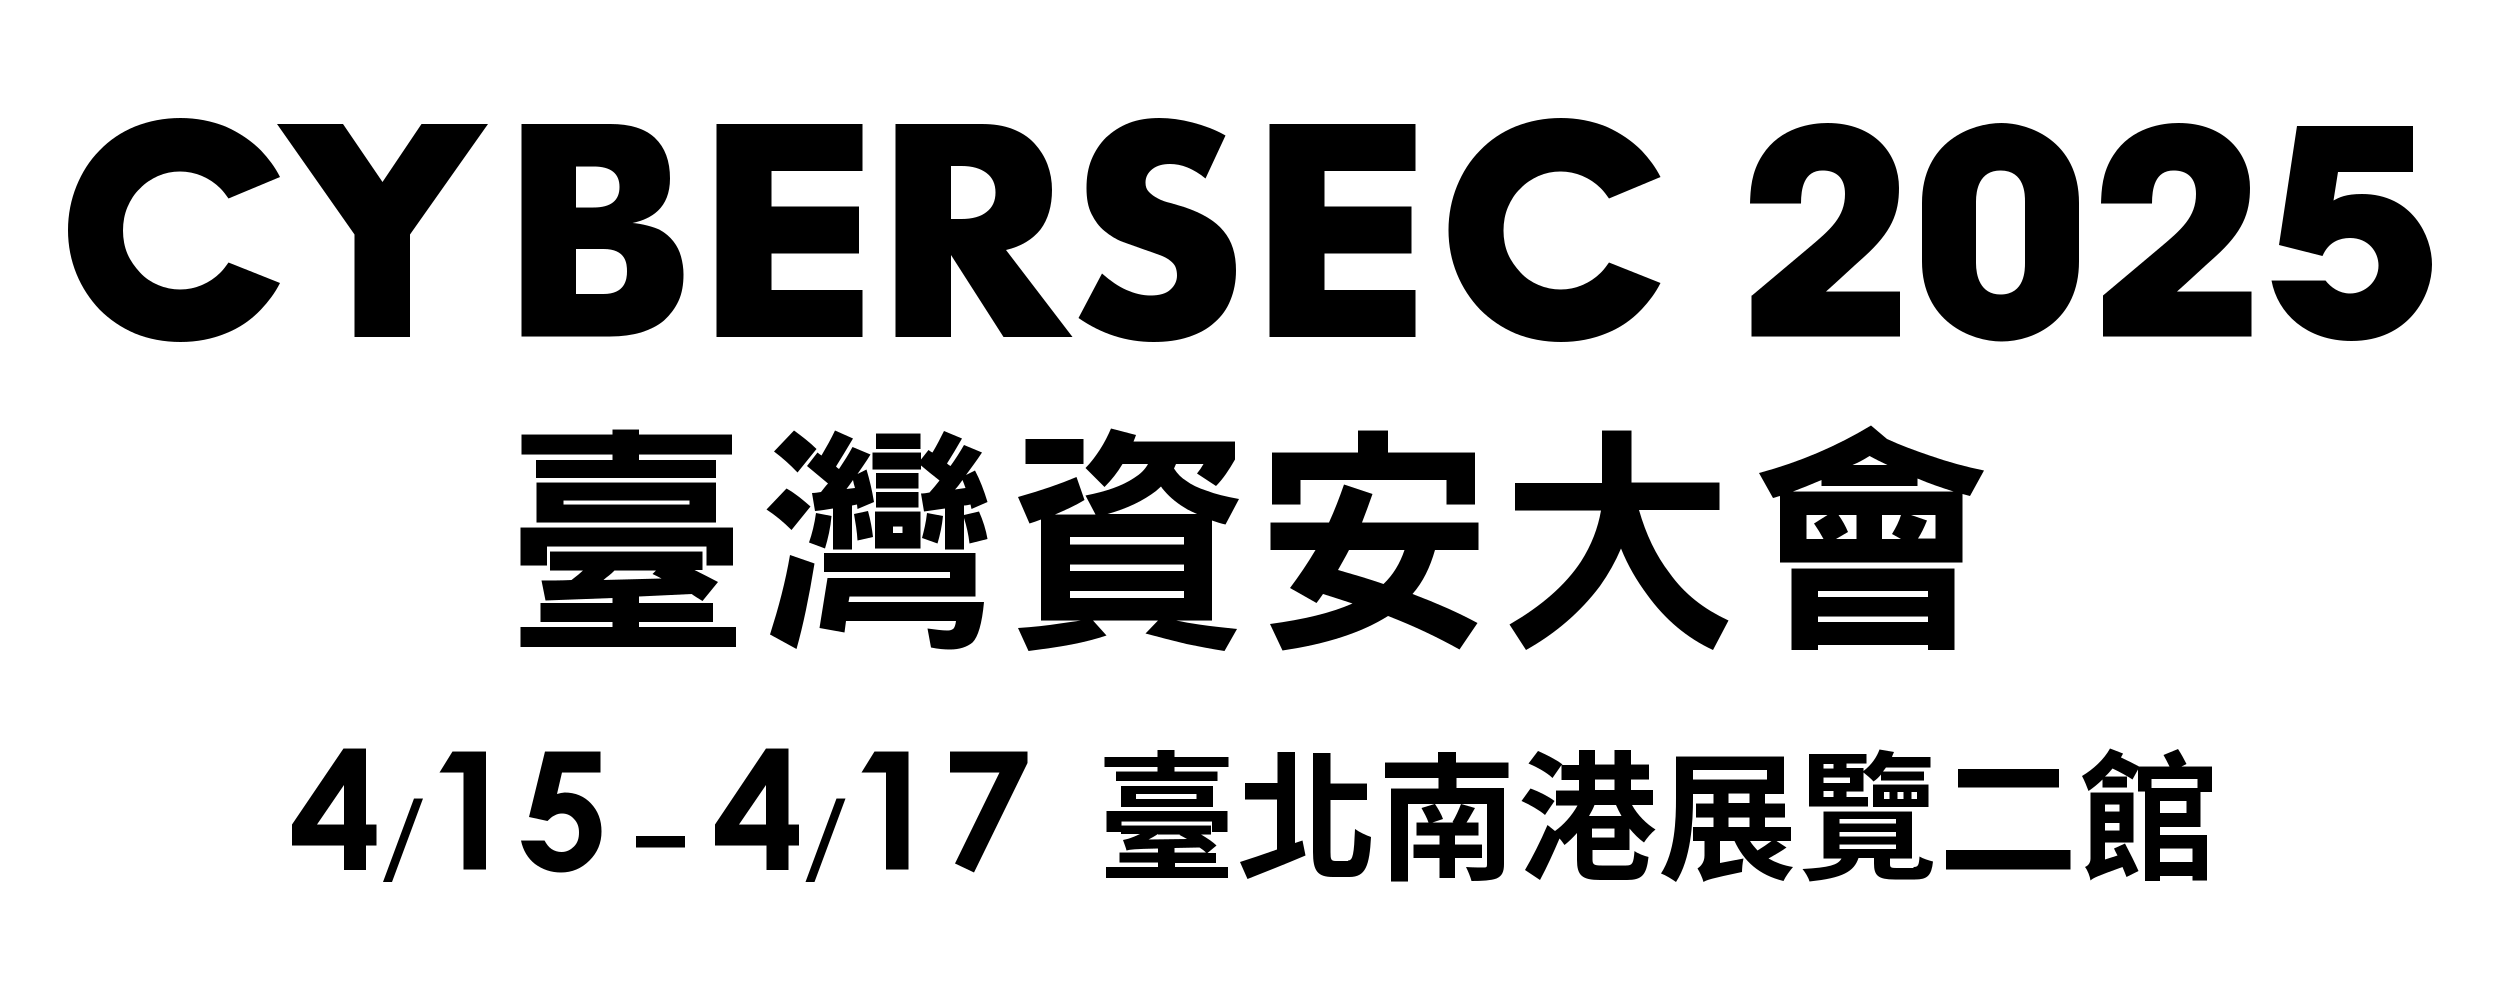 <?xml version="1.0" encoding="utf-8"?>
<!-- Generator: Adobe Illustrator 26.5.3, SVG Export Plug-In . SVG Version: 6.00 Build 0)  -->
<svg version="1.1" id="a" xmlns="http://www.w3.org/2000/svg" xmlns:xlink="http://www.w3.org/1999/xlink" x="0px" y="0px"
	 viewBox="0 0 500 200" style="enable-background:new 0 0 500 200;" xml:space="preserve">
<g>
	<path d="M146.6,113.1h-5.3v-3.8h-31.9v3.8h-5.3v-7.6h42.5V113.1z M140.5,110.2v3.8h-1.6c1.6,0.8,3.2,1.6,4.7,2.4l-3.1,3.8
		c-0.8-0.5-1.5-0.9-2.2-1.4c-3.4,0.2-6.9,0.3-10.5,0.5v1.3h14.8v3.8h-14.8v1h19.4v4h-43.1v-4h18.4v-1h-14.4v-3.8h14.4v-1
		c-4.4,0.2-8.8,0.3-13.4,0.5l-0.8-4c2,0,4,0,6-0.1c0.4-0.3,0.9-0.7,1.4-1.1c0.3-0.3,0.6-0.5,0.9-0.8H110v-3.8H140.5z M122.5,86.9v-1
		h5.3v1h18.6v4h-18.6V92h15.4v3.6h-36V92h15.3v-1.1h-18.2v-4H122.5z M143.2,104.5h-35.9v-8h35.9V104.5z M137.9,100.1h-25.2v0.8h25.2
		V100.1z M130.5,114.8l0.7-0.7h-8.3c-0.4,0.4-0.7,0.7-1.1,1c-0.4,0.3-0.8,0.6-1.1,0.9c4.2-0.1,8-0.2,11.6-0.3
		C131.6,115.3,131.1,115.1,130.5,114.8"/>
	<path d="M162.1,101.3l-3.8,4.7c-1.6-1.6-3.3-3-5-4.1l4-4.2C159.1,98.7,160.6,100,162.1,101.3 M162.9,112.7
		c-1.1,6.8-2.3,12.5-3.6,17.1l-5.3-2.9c1.7-5.3,3.1-10.6,4-15.9L162.9,112.7z M163.3,89.8l-3.8,4.7c-1.5-1.6-3.1-3-4.7-4.2l4-4.2
		C160.3,87.2,161.9,88.4,163.3,89.8 M170.6,87.7c-1.3,2.2-2.4,4-3.4,5.6c0.2,0.2,0.4,0.4,0.6,0.5c1-1.5,1.9-2.9,2.7-4.4l3.6,1.5
		c-0.9,1.5-1.8,2.7-2.6,3.9l1.8-0.9c0.6,2,1.1,4.1,1.5,6.5l-3.3,1.4c0-0.3-0.1-0.6-0.1-0.9c-0.3,0.1-0.7,0.1-1,0.2v8.8h-3.8v-8.2
		c-1.2,0.2-2.4,0.4-3.6,0.5l-0.6-3.6c0.6,0,1.2-0.1,1.8-0.2c0.5-0.6,0.9-1.2,1.4-1.7c-1.4-1.2-2.8-2.3-4.2-3.5l2.1-2.7
		c0.2,0.2,0.5,0.4,0.8,0.6c1-1.7,1.9-3.3,2.7-5L170.6,87.7z M166.3,103.2c-0.2,2.4-0.7,4.5-1.3,6.5l-3.2-1.2
		c0.6-1.7,1.1-3.7,1.4-5.9L166.3,103.2z M195.1,110.6v8.7h-25.2l-0.2,1.1h27.1c-0.4,4.4-1.2,7-2.3,8.1c-1.1,0.9-2.6,1.4-4.5,1.4
		c-1.1,0-2.4-0.1-3.8-0.4l-0.7-3.8c1.6,0.2,2.9,0.4,4,0.4c0.5,0,0.8-0.1,1.1-0.3c0.3-0.2,0.5-0.8,0.6-1.6h-22l-0.3,2.3l-5-0.9
		l1.6-10H190v-1.2h-25.2v-3.8H195.1z M170.6,96c-0.5,0.7-0.9,1.3-1.3,1.8c0.6-0.1,1.1-0.1,1.7-0.2C170.8,97,170.7,96.5,170.6,96
		 M174.6,107.4l-3.1,0.7c-0.1-1.8-0.4-3.6-0.7-5.3l2.8-0.6C174.1,104,174.4,105.7,174.6,107.4 M192.4,87.7c-1.1,1.9-2.1,3.6-3,5
		c0.2,0.2,0.5,0.4,0.7,0.5c1-1.4,1.9-2.8,2.7-4.2l3.6,1.5c-1.1,1.7-2.2,3.1-3.2,4.5l1.8-0.9c1,1.9,1.8,4,2.5,6.3l-3.2,1.4
		c-0.1-0.3-0.1-0.6-0.2-0.9c-0.5,0.1-0.9,0.2-1.3,0.2v1.9l3-0.7c0.8,1.8,1.4,3.7,1.7,5.5l-3.6,0.9c-0.2-1.8-0.6-3.5-1.1-5.1v6.3H189
		v-8.2c-1.4,0.2-2.8,0.4-4.2,0.6l-0.6-3.6c0.6,0,1.2-0.1,1.7-0.2c0.7-0.8,1.4-1.6,2-2.4c-1.3-1-2.5-2-3.7-3v0.8h-9.7v-3.4h9.7v1.4
		l1.5-1.9c0.3,0.2,0.5,0.4,0.8,0.5c0.9-1.5,1.6-2.9,2.3-4.3L192.4,87.7z M184.1,109.7H175v-7.4h9.1V109.7z M184.1,89.8h-8.9v-3.1
		h8.9V89.8z M183.7,97.7h-8.5v-3.1h8.5V97.7z M183.7,101.5h-8.5v-3.1h8.5V101.5z M180.5,105.3h-1.9v1.3h1.9V105.3z M188.6,103.2
		c-0.2,2-0.6,3.8-1.1,5.5l-3.1-1.1c0.4-1.5,0.8-3.1,1-5L188.6,103.2z M192.5,96c-0.5,0.7-1,1.4-1.5,1.9c0.8-0.1,1.5-0.2,2.1-0.3
		C192.9,97,192.7,96.5,192.5,96"/>
	<path d="M216.9,100c-1.8,1.1-3.8,2-5.9,2.9h8.1l-2-3.8c4.1-0.8,7.3-1.9,9.7-3.5c1.3-0.8,2.2-1.7,2.8-2.8h-5.1
		c-1,1.7-2.2,3.2-3.6,4.6l-3.8-3.8c1.2-1.2,2.1-2.5,2.9-3.7c0.9-1.4,1.6-2.8,2.2-4.2l5,1.3c-0.2,0.5-0.3,0.9-0.5,1.3H247v3.6
		c-1.2,2.1-2.4,3.9-3.8,5.3l-3.8-2.5c0.5-0.6,0.9-1.2,1.3-1.9h-5.5c-0.1,0.3-0.3,0.6-0.4,0.9c0.7,1.1,1.5,1.9,2.5,2.5
		c0.9,0.7,2.3,1.4,4.2,2c1.5,0.6,3.6,1.1,6.3,1.6l-2.7,5.1c-1-0.2-1.8-0.5-2.7-0.8v20h-7.2c1.5,0.3,3.1,0.6,4.6,0.8
		c2.6,0.4,5.1,0.6,7.6,0.9l-2.5,4.4c-2.6-0.4-5.1-0.9-7.6-1.4c-2.9-0.7-5.6-1.4-8.2-2.1l2.5-2.6h-13l2.7,3c-2.1,0.7-4.4,1.3-7,1.8
		c-2.6,0.5-5.5,0.9-8.6,1.3l-2.1-4.6c3.1-0.2,5.9-0.5,8.4-0.9c1.5-0.2,2.9-0.4,4.2-0.6h-8v-20.2c-0.8,0.3-1.6,0.6-2.3,0.8l-2.3-5.3
		c4.6-1.3,8.4-2.6,11.7-4L216.9,100z M216.7,92.8h-11.6v-5h11.6V92.8z M236.8,107.4H214v1.5h22.8V107.4z M236.8,112.9H214v1.3h22.8
		V112.9z M236.8,118.2H214v1.4h22.8V118.2z M239.4,102.8c-0.7-0.3-1.3-0.6-1.9-0.9c-1.9-1.1-3.4-2.3-4.6-3.7
		c-0.3-0.3-0.5-0.6-0.7-0.9c-0.3,0.3-0.7,0.6-1,0.9c-2.5,1.9-5.7,3.5-9.7,4.6H239.4z"/>
	<path d="M265.8,104.5c1.1-2.4,2.1-5,3-7.6l5.7,1.9c-0.7,2-1.4,3.9-2.1,5.7h23.3v5.5h-8.7c-1,3.5-2.4,6.4-4.5,8.8
		c4.8,1.8,9.1,3.7,13,5.8l-3.6,5.3c-4.3-2.4-9.1-4.7-14.3-6.7c-5.2,3.3-12.3,5.6-21.1,6.9l-2.5-5.3c6.7-0.9,12.2-2.2,16.5-4.1
		c-1.9-0.6-3.9-1.3-5.9-1.9c-0.5,0.7-0.9,1.3-1.3,1.8l-5.3-3c1.8-2.4,3.5-4.9,5.1-7.6h-9v-5.5H265.8z M277.6,86.1v4.4h17.4v10.4
		h-5.7V96h-29.2v4.9h-5.7V90.5h17.2v-4.4H277.6z M280.9,110h-11.1c-0.7,1.4-1.5,2.7-2.2,4c3.2,0.9,6.2,1.8,9.1,2.8
		C278.6,115,280,112.7,280.9,110"/>
	<path d="M320.4,96.6V86.1h5.9v10.4h17.6v5.5h-16.1c1.4,4.9,3.4,9.1,6.1,12.6c2.9,4.1,6.8,7.2,11.8,9.5l-3.1,5.9
		c-5.2-2.4-9.6-6.1-13.2-11.1c-2-2.7-3.8-5.7-5.2-9.2c-1.1,2.6-2.5,5.1-4.2,7.5c-3.9,5.2-8.9,9.5-14.8,12.8l-3.3-5.1
		c6.4-3.7,11.2-7.9,14.3-12.6c2.1-3.3,3.4-6.7,4-10.2H303v-5.5H320.4z"/>
	<path d="M377.4,87.8c2.8,1.3,5.6,2.3,8.5,3.3c3.7,1.3,7.4,2.3,10.9,3l-2.8,5.1c-0.5-0.1-1-0.3-1.5-0.4v13.7H356V99.2
		c-0.5,0.1-0.9,0.3-1.4,0.4l-2.8-5c8.2-2.2,15.6-5.4,22.4-9.5L377.4,87.8z M390.9,130h-5.3v-1h-22v1h-5.3v-16.3h32.6V130z
		 M390.7,98.3c-2.5-0.8-4.9-1.6-7.2-2.6v1.5h-19.2V96c-1.9,0.8-3.8,1.6-5.7,2.3H390.7z M364.7,107.8c-0.6-1.1-1.2-2.1-1.9-3.1
		l2.7-1.7h-4.2v4.8H364.7z M385.6,118.2h-22v1.2h22V118.2z M385.6,123.3h-22v1.1h22V123.3z M369.6,106.4l-2.4,1.4h4.1V103h-3.6
		C368.5,104.1,369.1,105.2,369.6,106.4 M377.5,93c-1.3-0.6-2.5-1.2-3.6-1.8c-1.1,0.7-2.2,1.3-3.4,1.8H377.5z M376.4,107.8h3.8
		l-1.8-1c0.8-1.3,1.4-2.5,1.8-3.8h-3.8V107.8z M385.4,104.1c-0.6,1.5-1.2,2.7-1.8,3.6h3.5V103h-4.9L385.4,104.1z"/>
	<path d="M214.5,67.4h-13.8L190.2,51v16.4h-11.1V24.8h17.2c2.4,0,4.4,0.3,6.2,1c1.8,0.7,3.2,1.6,4.4,2.9c1.1,1.2,2,2.6,2.6,4.2
		c0.6,1.6,0.9,3.3,0.9,5.1c0,3.2-0.8,5.9-2.3,7.9c-1.6,2-3.9,3.4-6.9,4.1L214.5,67.4z M190.2,43.8h2.1c2.2,0,3.9-0.5,5-1.4
		c1.2-0.9,1.8-2.2,1.8-3.9c0-1.7-0.6-3-1.8-3.9c-1.2-0.9-2.8-1.4-5-1.4h-2.1V43.8z"/>
	<path d="M241.1,35.7c-1.2-1-2.4-1.7-3.6-2.2c-1.2-0.5-2.4-0.7-3.5-0.7c-1.4,0-2.6,0.3-3.5,1c-0.9,0.7-1.4,1.6-1.4,2.7
		c0,0.8,0.2,1.4,0.7,1.9c0.5,0.5,1,0.9,1.8,1.3c0.7,0.4,1.6,0.7,2.5,0.9c0.9,0.3,1.8,0.5,2.7,0.8c3.6,1.2,6.3,2.8,7.9,4.8
		c1.7,2,2.5,4.6,2.5,7.9c0,2.2-0.4,4.2-1.1,5.9c-0.7,1.8-1.8,3.3-3.2,4.5c-1.4,1.3-3.1,2.2-5.2,2.9c-2.1,0.7-4.4,1-7,1
		c-5.4,0-10.4-1.6-15-4.8l4.7-8.9c1.7,1.5,3.3,2.6,4.9,3.3c1.6,0.7,3.2,1.1,4.8,1.1c1.8,0,3.2-0.4,4-1.2c0.9-0.8,1.3-1.8,1.3-2.8
		c0-0.6-0.1-1.2-0.3-1.7c-0.2-0.5-0.6-0.9-1.1-1.3c-0.5-0.4-1.2-0.8-2.1-1.1c-0.8-0.3-1.9-0.7-3.1-1.1c-1.4-0.5-2.8-1-4.2-1.5
		c-1.4-0.5-2.6-1.3-3.7-2.2c-1.1-0.9-1.9-2-2.6-3.4c-0.7-1.4-1-3.1-1-5.2s0.3-4,1-5.7c0.7-1.7,1.7-3.2,2.9-4.4
		c1.3-1.2,2.8-2.2,4.6-2.9c1.8-0.7,3.9-1,6.1-1c2.1,0,4.3,0.3,6.6,0.9c2.3,0.6,4.5,1.4,6.6,2.6L241.1,35.7z"/>
	<polygon points="70.9,46.9 55.4,24.8 68.6,24.8 76.5,36.4 84.3,24.8 97.6,24.8 82,46.9 82,67.4 70.9,67.4 	"/>
	<path d="M104.2,24.8h17.9c3.9,0,6.9,0.9,8.9,2.8c2,1.9,3,4.6,3,8.1c0,6-3.8,8.1-7.5,8.9c1.7,0.1,4.4,0.8,5.5,1.4
		c1.1,0.6,2,1.4,2.7,2.3c0.7,0.9,1.2,1.9,1.5,3c0.3,1.1,0.5,2.3,0.5,3.6c0,2-0.3,3.8-1,5.3c-0.7,1.5-1.7,2.8-2.9,3.9
		c-1.3,1.1-2.8,1.8-4.6,2.4c-1.8,0.5-3.8,0.8-6.1,0.8h-17.8V24.8z M115.2,41.5h3.5c3.5,0,5.2-1.4,5.2-4.1c0-2.7-1.7-4.1-5.2-4.1
		h-3.5V41.5z M115.2,58.8h5.5c4.3,0,4.7-2.9,4.7-4.5c0-1.6-0.2-4.5-4.7-4.5h-5.5V58.8z"/>
	<polygon points="172.5,34.2 154.3,34.2 154.3,41.3 171.8,41.3 171.8,50.7 154.3,50.7 154.3,58 172.5,58 172.5,67.4 143.3,67.4 
		143.3,24.8 172.5,24.8 	"/>
	<polygon points="283.1,34.2 264.9,34.2 264.9,41.3 282.3,41.3 282.3,50.7 264.9,50.7 264.9,58 283.1,58 283.1,67.4 253.9,67.4 
		253.9,24.8 283.1,24.8 	"/>
	<path d="M45.7,52.5c-0.5,0.7-1,1.4-1.6,2c-1.1,1.1-2.3,1.9-3.7,2.5c-1.4,0.6-2.8,0.9-4.4,0.9c-1.5,0-3-0.3-4.4-0.9
		c-1.4-0.6-2.6-1.4-3.6-2.5c-1-1.1-1.9-2.3-2.5-3.7c-0.6-1.4-0.9-3-0.9-4.7s0.3-3.3,0.9-4.7c0.6-1.4,1.4-2.7,2.5-3.7
		c1-1.1,2.3-1.9,3.6-2.5c1.4-0.6,2.8-0.9,4.4-0.9c1.5,0,3,0.3,4.4,0.9c1.4,0.6,2.6,1.4,3.7,2.5c0.6,0.6,1.1,1.3,1.6,2L56,35.4
		c-1-2-2.3-3.7-3.8-5.3c-2-2-4.4-3.6-7.1-4.8c-2.8-1.1-5.8-1.7-9-1.7c-3.3,0-6.3,0.6-9.1,1.7c-2.7,1.1-5.1,2.7-7.1,4.8
		c-2,2-3.5,4.4-4.6,7.1c-1.1,2.7-1.7,5.7-1.7,8.8c0,3.2,0.6,6.1,1.7,8.8c1.1,2.7,2.7,5.1,4.6,7.1c2,2,4.3,3.6,7.1,4.8
		c2.7,1.1,5.8,1.7,9.1,1.7c3.3,0,6.3-0.6,9-1.7c2.8-1.1,5.1-2.7,7.1-4.8c1.5-1.6,2.8-3.3,3.8-5.3L45.7,52.5z"/>
	<path d="M321.8,52.5c-0.5,0.7-1,1.4-1.6,2c-1.1,1.1-2.3,1.9-3.7,2.5c-1.4,0.6-2.8,0.9-4.4,0.9c-1.5,0-3-0.3-4.4-0.9
		c-1.4-0.6-2.6-1.4-3.6-2.5c-1-1.1-1.9-2.3-2.5-3.7c-0.6-1.4-0.9-3-0.9-4.7s0.3-3.3,0.9-4.7c0.6-1.4,1.4-2.7,2.5-3.7
		c1-1.1,2.3-1.9,3.6-2.5c1.4-0.6,2.8-0.9,4.4-0.9c1.5,0,3,0.3,4.4,0.9c1.4,0.6,2.6,1.4,3.7,2.5c0.6,0.6,1.1,1.3,1.6,2l10.3-4.3
		c-1-2-2.3-3.7-3.8-5.3c-2-2-4.4-3.6-7.1-4.8c-2.8-1.1-5.8-1.7-9-1.7c-3.3,0-6.3,0.6-9.1,1.7c-2.7,1.1-5.1,2.7-7.1,4.8
		c-2,2-3.5,4.4-4.6,7.1c-1.1,2.7-1.7,5.7-1.7,8.8c0,3.2,0.6,6.1,1.7,8.8c1.1,2.7,2.7,5.1,4.6,7.1c2,2,4.3,3.6,7.1,4.8
		c2.7,1.1,5.8,1.7,9.1,1.7c3.3,0,6.3-0.6,9-1.7c2.8-1.1,5.1-2.7,7.1-4.8c1.5-1.6,2.8-3.3,3.8-5.3L321.8,52.5z"/>
	<path d="M68.7,149.7h4.5v15.2h2.1v4.2h-2.1v4.9h-4.4v-4.9H58.4v-4.2L68.7,149.7z M68.8,164.9V157l-5.4,7.9H68.8z"/>
	<polygon points="76.6,176.4 82.8,159.7 84.6,159.7 78.4,176.4 	"/>
	<polygon points="90.5,150.3 97.2,150.3 97.2,173.9 92.7,173.9 92.7,154.5 87.9,154.5 	"/>
	<path d="M109,150.3h11.1v4.2h-7.7l-1,4.3c0.3-0.1,0.5-0.1,0.8-0.2c0.3,0,0.5-0.1,0.7-0.1c2.1,0,3.9,0.7,5.3,2.2
		c1.4,1.5,2.1,3.3,2.1,5.6c0,2.3-0.8,4.2-2.4,5.8c-1.6,1.6-3.5,2.4-5.7,2.4c-2,0-3.7-0.6-5.2-1.7c-1.4-1.1-2.4-2.7-2.8-4.7h4.7
		c0.4,0.7,0.8,1.3,1.4,1.7c0.6,0.4,1.3,0.6,2,0.6c1,0,1.8-0.4,2.5-1.1c0.7-0.7,1-1.6,1-2.8c0-1.1-0.3-2-1-2.7
		c-0.6-0.7-1.4-1.1-2.4-1.1c-0.5,0-1,0.1-1.5,0.4c-0.5,0.2-0.9,0.6-1.4,1.1l-3.7-0.8L109,150.3z"/>
	<rect x="127.2" y="167.2" width="9.8" height="2.3"/>
	<path d="M153.2,149.7h4.5v15.2h2.1v4.2h-2.1v4.9h-4.4v-4.9h-10.3v-4.2L153.2,149.7z M153.2,164.9V157l-5.4,7.9H153.2z"/>
	<polygon points="161.1,176.4 167.3,159.7 169.1,159.7 162.9,176.4 	"/>
	<polygon points="174.9,150.3 181.7,150.3 181.7,173.9 177.2,173.9 177.2,154.5 172.3,154.5 	"/>
	<polygon points="190,150.3 205.5,150.3 205.5,152.6 194.8,174.5 191,172.7 199.9,154.5 190,154.5 	"/>
	<path d="M245.7,151.4v2h-10.8v0.9h8.6v1.9h-20.3v-1.9h8.3v-0.9h-10.6v-2h10.6V150h3.4v1.4H245.7z M234.9,173.4h10.7v2.2h-24.4v-2.2
		h10.4v-0.9h-7.7v-2h7.7v-0.8c-4.8,0.1-5.6,0.2-6.3,0.4c-0.1-0.5-0.5-1.5-0.7-2.1c0.4-0.1,1-0.2,1.5-0.4c0.3-0.1,1.1-0.4,1.9-0.8
		h-3.8v-0.4h-2.9v-4.2h24.2v4.2h-3.1v-2.1h-18.1v0.8h17.9v1.8h-2c1.2,0.7,2.4,1.5,3.1,2.2l-1.8,1.5h1.7v2h-8.2V173.4z M242.6,161.4
		h-18.4v-4.2h18.4V161.4z M239.3,158.8h-12.1v1h12.1V158.8z M231.6,166.8c-0.6,0.4-1.3,0.8-1.9,1.1l7.7-0.1
		c-0.5-0.3-1.1-0.6-1.5-0.8l0.1-0.1H231.6z M234.9,170.5h6.3c-0.3-0.3-0.8-0.7-1.3-1l-5,0.1V170.5z"/>
	<path d="M260.5,168.1l0.6,3c-4,1.7-8.3,3.4-11.6,4.7l-1.5-3.4c1.9-0.6,4.6-1.5,7.4-2.5v-10H249v-3.3h6.5v-6.2h3.5v18.2L260.5,168.1
		z M269.6,172.1c1,0,1.2-1.3,1.4-6.3c0.8,0.6,2.3,1.3,3.2,1.6c-0.3,5.8-1.1,8-4.3,8h-3.3c-3.1,0-4-1.2-4-5v-19.8h3.5v6.1h7.3v3.3
		h-7.3v10.4c0,1.5,0.1,1.8,1.1,1.8H269.6z"/>
	<path d="M291.3,155.5v2.1h9.5v15.2c0,1.6-0.4,2.4-1.5,2.9c-1.1,0.4-2.8,0.5-5,0.5c-0.2-0.8-0.7-2-1.1-2.8c1.4,0.1,3.1,0.1,3.6,0.1
		c0.5,0,0.6-0.1,0.6-0.6v-12.1h-10.4c0.6,0.9,1.3,2.1,1.6,3l-2.1,0.7h4.2l-0.2-0.1c0.6-1,1.3-2.5,1.7-3.6l2.8,0.8
		c-0.6,1-1.1,2-1.7,2.9h2.4v2.6h-4.7v1.8h5.4v2.7h-5.4v4h-3.1v-4h-5.2v-2.7h5.2v-1.8h-4.6v-2.6h2.4c-0.3-0.9-0.9-2-1.4-2.9l2.6-0.8
		h-5.3v15.5h-3.4v-18.6h9.5v-2.1H277v-3.1h10.6v-2.1h3.6v2.1h10.5v3.1H291.3z"/>
	<path d="M309,163c-1-0.9-3.1-2.1-4.7-2.8l1.8-2.5c1.7,0.6,3.8,1.7,4.8,2.5L309,163z M318.5,170v1.9c0,1,0.3,1.2,1.8,1.2h4.9
		c1.3,0,1.5-0.4,1.7-2.9c0.6,0.5,2,1,2.8,1.2c-0.4,3.6-1.3,4.6-4.3,4.6H320c-3.6,0-4.6-0.9-4.6-4v-5.4c-0.8,0.9-1.6,1.7-2.5,2.4
		c-0.3-0.4-0.6-0.9-1-1.3c-1.2,2.8-2.5,5.7-3.9,8.3l-3-2c1.3-2.2,3.1-5.7,4.5-9l1.5,1.2c1.7-1.2,3.4-3.1,4.5-5.1h-4.3v-3h4.6v-2.1
		h-3.5V153l-1.8,2.6c-1-1-3.1-2.2-4.8-2.9l1.9-2.5c1.6,0.7,3.8,1.8,4.9,2.7l-0.1,0.1h3.4V150h3.2v2.9h3.9V150h3.3v2.9h3.6v3h-3.6
		v2.1h4.4v3h-4.2c1.1,2,2.9,3.8,4.7,4.9c-0.8,0.6-1.8,1.8-2.3,2.6c-1-0.7-2-1.7-2.9-2.8v4.3H318.5z M318.9,161
		c-0.3,0.8-0.7,1.5-1.1,2.2h6.5c-0.4-0.7-0.8-1.5-1.1-2.2H318.9z M322.9,165.7h-4.5v1.8h4.5V165.7z M319,158h3.9v-2.1H319V158z"/>
	<path d="M357.3,169.5c-1.1,0.8-2.4,1.5-3.6,2.2c1.4,0.8,3,1.4,4.9,1.7c-0.6,0.7-1.5,1.9-1.9,2.8c-4.9-1.2-7.9-3.9-9.8-8H344v4.4
		l4.7-0.9c-0.2,0.8-0.3,2.1-0.3,2.7c-6.2,1.3-7.1,1.6-7.7,2v0c-0.2-0.8-0.8-2.1-1.2-2.7c0.6-0.4,1.4-1.2,1.4-2.6v-2.9h-2.3v-2.8h4.1
		v-1.9h-3.5v-2.8h3.5v-1.9h-4.1v0.8c0,4.9-0.4,12.2-3.4,16.8c-0.7-0.5-2.1-1.4-3-1.7c2.8-4.3,3-10.6,3-15.1v-8.3h21.6v7.5H353v1.9h4
		v2.8h-4v1.9h5.2v2.8h-2.9L357.3,169.5z M338.6,155.9h14.8V154h-14.8V155.9z M345.7,160.6h4.2v-1.9h-4.2V160.6z M345.7,165.4h4.2
		v-1.9h-4.2V165.4z M350,168.2c0.4,0.7,1,1.3,1.5,1.9c1-0.6,2-1.3,2.8-1.9H350z"/>
	<path d="M382.7,173.4c0.9,0,1.1-0.3,1.2-2.1c0.6,0.4,1.9,0.8,2.7,1c-0.3,2.9-1.2,3.6-3.6,3.6h-4.1c-3.3,0-4.1-0.8-4.1-3.2v-1.1
		h-3.1c-0.9,2.7-3.1,4-9.8,4.7c-0.2-0.8-0.9-1.9-1.4-2.5c5.4-0.3,7.1-0.8,7.8-2.1h-3.6v-9.4h17.7v9.4H378v1.1c0,0.7,0.2,0.8,1.3,0.8
		H382.7z M373.5,161.3h-11.7v-10.5h11.5v1.9h-4v0.9h3.4v0.6c1.7-1.3,2.7-2.9,3.2-4.3l2.9,0.5c-0.1,0.3-0.3,0.6-0.4,1h7.7v2.1h-8.9
		c-0.2,0.3-0.4,0.5-0.6,0.8h8.2v1.8h-8.6v-1.2c-0.4,0.5-0.9,1-1.5,1.4c-0.5-0.6-1.4-1.3-2-1.8v3.8h-3.4v1.1h4.3V161.3z M364.7,153.7
		h2v-0.9h-2V153.7z M370,155.5h-5.3v1.1h5.3V155.5z M364.7,159.4h2v-1.2h-2V159.4z M367.9,164.7h11.3v-0.9h-11.3V164.7z
		 M367.9,167.3h11.3v-0.9h-11.3V167.3z M367.9,169.8h11.3v-0.9h-11.3V169.8z M374.6,156.9h11.1v4.5h-11.1V156.9z M376.8,159.8h1.1
		v-1.4h-1.1V159.8z M379.5,159.8h1.2v-1.4h-1.2V159.8z M382.3,159.8h1.1v-1.4h-1.1V159.8z"/>
	<path d="M414.1,173.9h-24.9V170h24.9V173.9z M411.8,157.5h-20.2v-3.7h20.2V157.5z"/>
	<path d="M432,165.3v1.7h9.4v9.1h-2.9v-0.9H432v1H429v-17.9h-1.4v-4.4l-1.1,2c-0.9-0.6-2.5-1.5-4-2.2c-0.5,0.6-0.9,1.1-1.5,1.6h4.4
		v2.2h-4.9v-1.6c-0.9,0.9-1.9,1.7-2.8,2.3c-0.2-0.6-0.9-2.3-1.3-3c2.2-1.3,4.4-3.3,5.6-5.5l2.6,1c-0.1,0.3-0.3,0.5-0.4,0.8
		c1.3,0.6,2.7,1.3,3.6,1.8h6.1c-0.4-0.8-0.8-1.6-1.2-2.3l2.9-1.2c0.6,0.9,1.3,2.2,1.7,3l-1,0.5h6.1v5.1h-2.3v7H432z M425,168.7
		c0.9,1.7,2.1,4.1,2.7,5.5l-2.4,1.2c-0.2-0.6-0.5-1.2-0.8-2c-5,1.8-5.9,2.2-6.4,2.7c-0.1-0.8-0.6-2.1-1.1-2.7
		c0.5-0.2,1.1-0.7,1.1-1.7v-13.2h8.6v10H421v3.4l2.5-0.8c-0.3-0.5-0.5-1-0.7-1.4L425,168.7z M421,162.3h2.9v-1.4H421V162.3z
		 M423.9,164.6H421v1.5h2.9V164.6z M430.3,157.6h9.2v-1.8h-9.2V157.6z M437.3,160.2H432v2.4h5.3V160.2z M432,172.4h6.5v-2.7H432
		V172.4z"/>
	<path d="M350.4,59.1c3.8-3.2,7.6-6.4,11.3-9.5c4.4-3.7,7.3-6.2,7.3-10.8c0-3.4-1.9-4.7-4.5-4.7c-3.7,0-4.3,3.6-4.3,6.6H350
		c0.1-2.7,0.2-6.2,2.5-9.7c3.6-5.6,9.9-6.4,13-6.4c9.4,0,14.3,6.2,14.3,13c0,5.1-1.5,8.8-6.9,13.7c-2.6,2.3-5.1,4.7-7.7,7H380v9
		h-29.7V59.1z"/>
	<path d="M384.4,40.6c0-12.2,9.8-16,15.9-16c5.4,0,15.5,3.5,15.5,16v11.7c0,11.7-8.9,16-15.5,16c-6.2,0-15.9-4.1-15.9-16V40.6z
		 M395.2,52.6c0,2.5,0.8,6.3,4.9,6.3c4.9,0,4.9-5,4.9-6.3V40.3c0-1.3,0-6.2-4.9-6.2c-4.3,0-4.9,4-4.9,6.2V52.6z"/>
	<path d="M420.6,59.1c3.8-3.2,7.6-6.4,11.3-9.5c4.4-3.7,7.3-6.2,7.3-10.8c0-3.4-1.9-4.7-4.5-4.7c-3.7,0-4.3,3.6-4.3,6.6h-10.2
		c0.1-2.7,0.2-6.2,2.5-9.7c3.6-5.6,9.9-6.4,13-6.4c9.4,0,14.3,6.2,14.3,13c0,5.1-1.5,8.8-6.9,13.7c-2.6,2.3-5.1,4.7-7.7,7h14.9v9
		h-29.7V59.1z"/>
	<path d="M482.6,25.4v9h-15l-0.9,5.7c1.1-0.6,2.4-1.3,5.7-1.3c9.9,0,14,8.3,14,14.1c0,6.4-4.8,15.3-16.1,15.3c-9,0-14.8-5.5-16-12.1
		h10.8c1,1.3,2.7,2.6,4.9,2.6c3.1,0,5.7-2.5,5.7-5.6c0-2.7-2-5.5-5.7-5.5c-2.1,0-4.3,0.8-5.5,3.6l-8.7-2.2l3.6-23.8H482.6z"/>
</g>
</svg>
